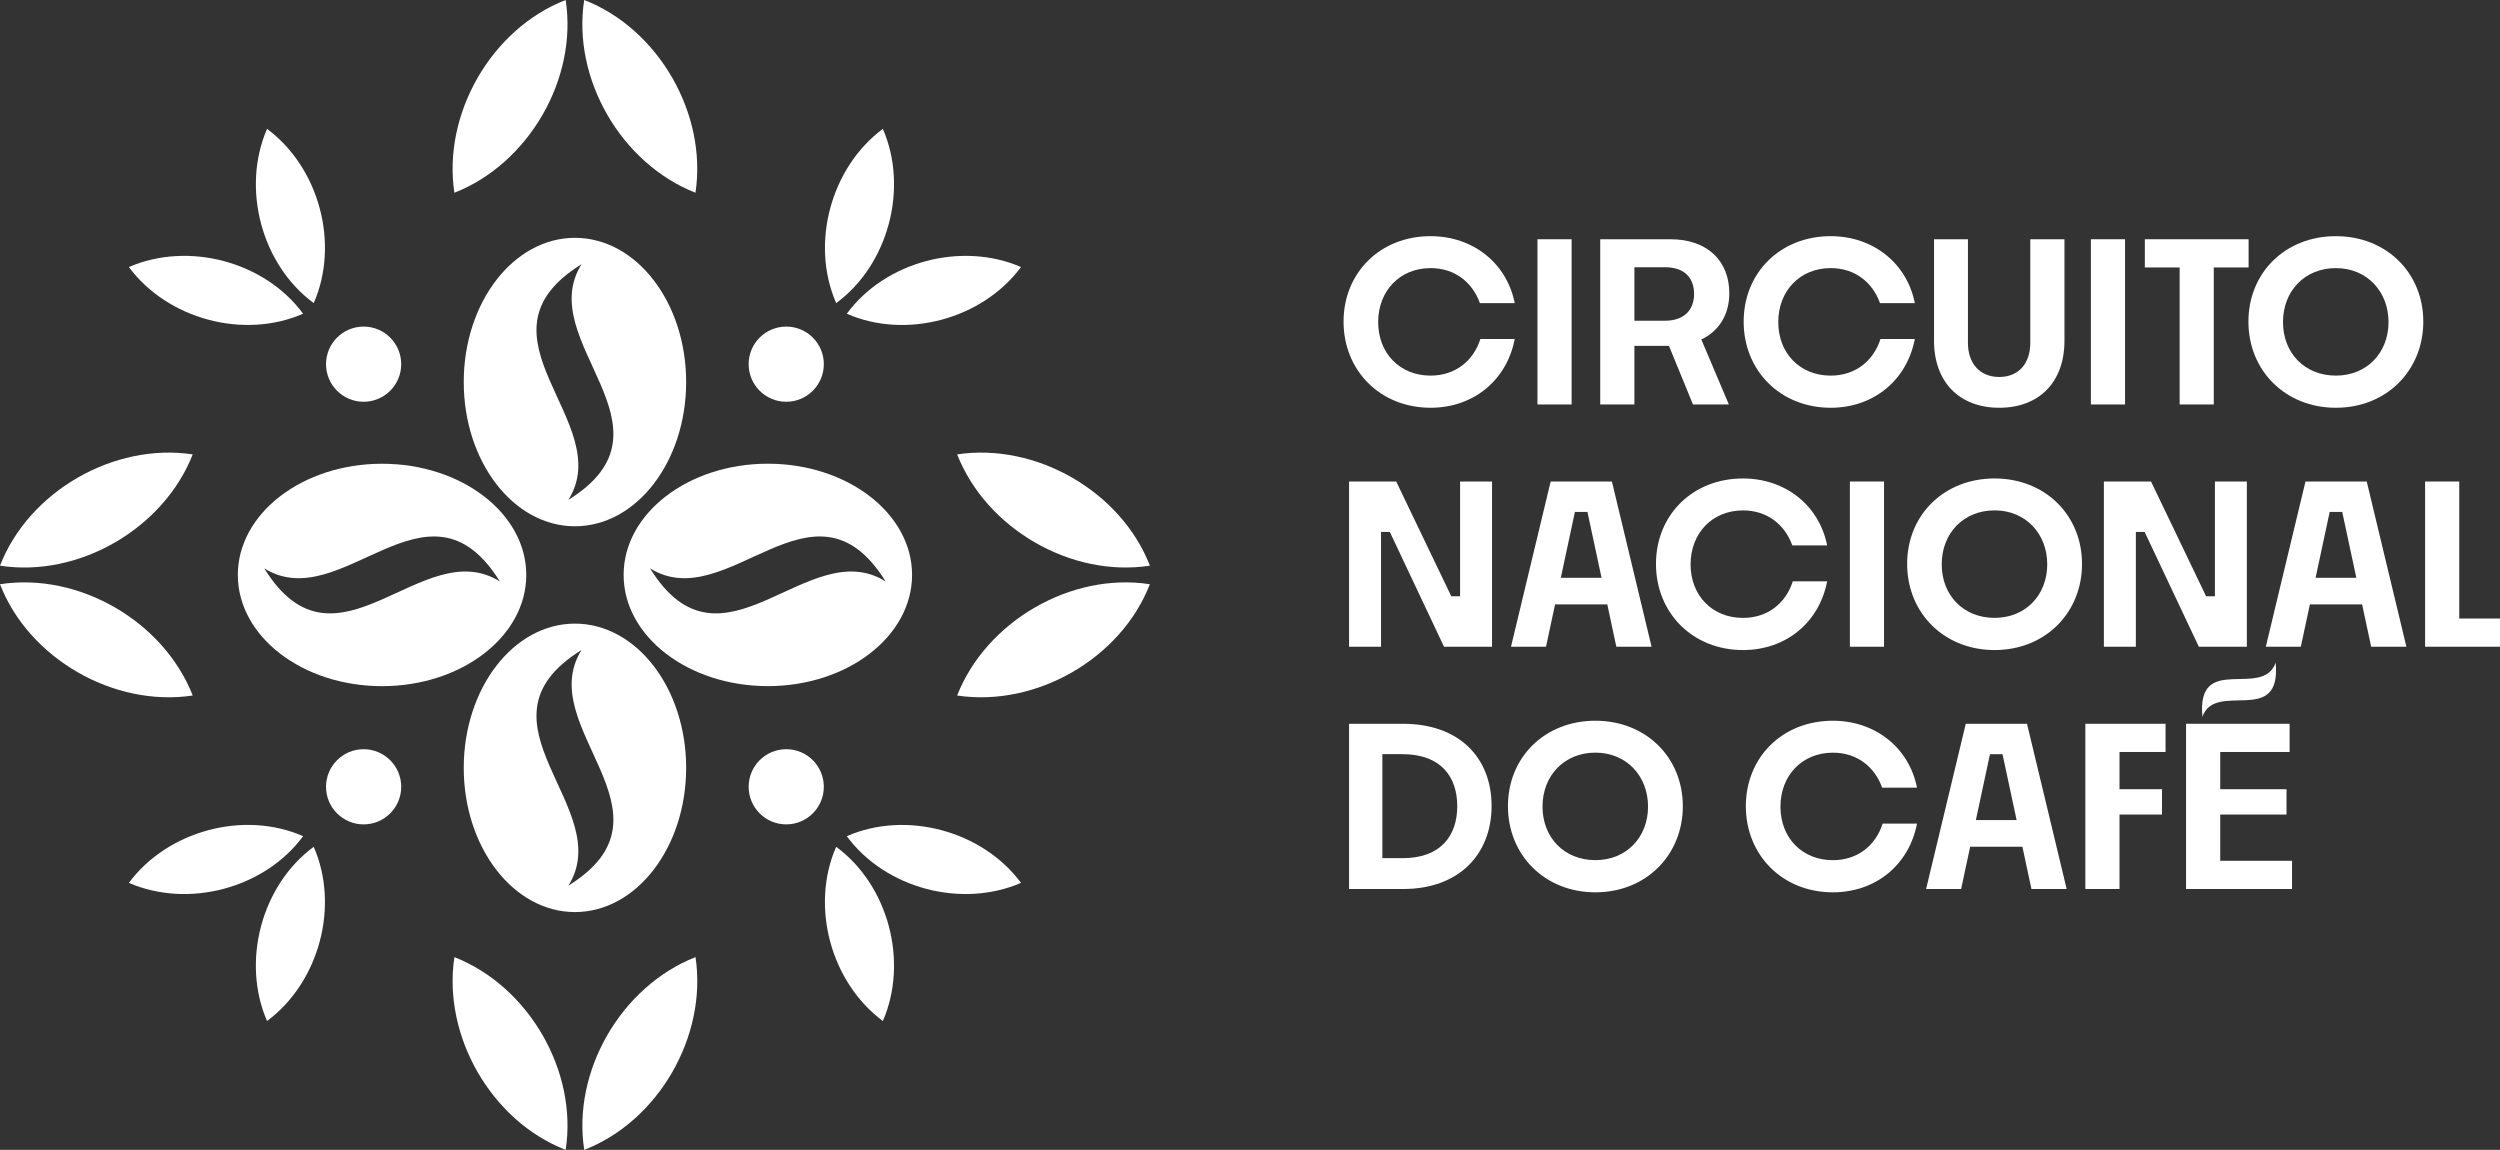 <?xml version="1.0" encoding="UTF-8"?>
<svg id="Camada_2" data-name="Camada 2" xmlns="http://www.w3.org/2000/svg" viewBox="0 0 721.63 331.92">
  <rect x="0" y="0" width="721.63" height="331.92" fill="#333333" stroke="none"/>
  <defs>
    <style>
      .cls-1 {
        fill: #fff;
      }
    </style>
  </defs>
  <g id="Camada_3" data-name="Camada 3">
    <g>
      <g>
        <path class="cls-1" d="M412.94,117.7c-14.56,0-25.12-10.75-25.12-24.86s10.56-24.67,25.12-24.67c12.21,0,22,7.76,24.29,19.33h-10.05c-2.16-5.98-7.19-10.11-14.24-10.11-8.9,0-15.13,6.61-15.13,15.58s6.23,15.45,15.13,15.45c7.19,0,12.4-4.32,14.37-10.56h9.92c-2.29,11.89-11.89,19.84-24.29,19.84Z"/>
        <path class="cls-1" d="M443.79,116.75v-47.69h9.86v47.69h-9.86Z"/>
        <path class="cls-1" d="M481.75,99.84h-9.98v16.91h-9.86v-47.69h20.28c10.81,0,16.98,6.42,16.98,15.58,0,6.04-2.86,10.87-8.08,13.35l7.95,18.76h-10.36l-6.93-16.91ZM471.77,77.14v15.45h8.71c6.17,0,8.52-3.62,8.52-7.76s-2.29-7.69-8.39-7.69h-8.84Z"/>
        <path class="cls-1" d="M528.43,117.7c-14.56,0-25.12-10.75-25.12-24.86s10.56-24.67,25.12-24.67c12.21,0,22,7.76,24.29,19.33h-10.05c-2.16-5.98-7.19-10.11-14.24-10.11-8.9,0-15.13,6.61-15.13,15.58s6.23,15.45,15.13,15.45c7.19,0,12.4-4.32,14.37-10.56h9.92c-2.29,11.89-11.89,19.84-24.29,19.84Z"/>
        <path class="cls-1" d="M577.08,117.7c-11.45,0-18.82-7.38-18.82-19.33v-29.31h9.79v29.89c0,5.85,3.31,9.86,9.03,9.86s8.97-4.01,8.97-9.86v-29.89h9.86v29.31c0,11.95-7.31,19.33-18.82,19.33Z"/>
        <path class="cls-1" d="M603.54,116.75v-47.69h9.86v47.69h-9.86Z"/>
        <path class="cls-1" d="M629.16,116.75v-39.55h-10.05v-8.14h29.95v8.14h-10.05v39.55h-9.86Z"/>
        <path class="cls-1" d="M674.25,117.7c-14.62,0-25.24-10.75-25.24-24.86s10.62-24.67,25.24-24.67,25.24,10.62,25.24,24.67-10.56,24.86-25.24,24.86ZM674.25,108.42c8.97,0,15.2-6.61,15.2-15.45s-6.23-15.58-15.2-15.58-15.26,6.61-15.26,15.58,6.3,15.45,15.26,15.45Z"/>
        <path class="cls-1" d="M389.41,186.68v-47.69h13.61l15.9,33.13h2.54v-33.13h9.22v47.69h-13.86l-15.64-33.13h-2.54v33.13h-9.22Z"/>
        <path class="cls-1" d="M463.94,174.47h-15.07l-2.61,12.21h-10.11l11.45-47.69h17.68l11.45,47.69h-10.17l-2.61-12.21ZM450.53,166.78h11.76l-4.07-19.01h-3.62l-4.07,19.01Z"/>
        <path class="cls-1" d="M503.12,187.64c-14.56,0-25.12-10.74-25.12-24.86s10.56-24.67,25.12-24.67c12.21,0,22,7.76,24.29,19.33h-10.05c-2.16-5.98-7.19-10.11-14.24-10.11-8.9,0-15.13,6.61-15.13,15.58s6.23,15.45,15.13,15.45c7.19,0,12.4-4.32,14.37-10.56h9.92c-2.29,11.89-11.89,19.84-24.29,19.84Z"/>
        <path class="cls-1" d="M533.97,186.68v-47.69h9.86v47.69h-9.86Z"/>
        <path class="cls-1" d="M575.74,187.64c-14.62,0-25.24-10.74-25.24-24.86s10.62-24.67,25.24-24.67,25.24,10.62,25.24,24.67-10.56,24.86-25.24,24.86ZM575.74,178.35c8.97,0,15.2-6.61,15.2-15.45s-6.23-15.58-15.2-15.58-15.26,6.61-15.26,15.58,6.3,15.45,15.26,15.45Z"/>
        <path class="cls-1" d="M607.29,186.68v-47.69h13.61l15.9,33.13h2.54v-33.13h9.22v47.69h-13.86l-15.64-33.13h-2.54v33.13h-9.22Z"/>
        <path class="cls-1" d="M681.82,174.47h-15.07l-2.61,12.21h-10.11l11.45-47.69h17.68l11.45,47.69h-10.17l-2.61-12.21ZM668.4,166.78h11.76l-4.07-19.01h-3.62l-4.07,19.01Z"/>
        <path class="cls-1" d="M721.63,186.68h-21.62v-47.69h9.86v39.55h11.76v8.14Z"/>
        <path class="cls-1" d="M389.41,256.61v-47.69h15.58c16.15,0,25.56,9.73,25.56,23.72s-9.47,23.97-25.5,23.97h-15.64ZM399.02,217.7v30.01h5.85c11.13,0,15.77-6.61,15.77-15.01s-4.64-15.01-15.83-15.01h-5.79Z"/>
        <path class="cls-1" d="M460.51,257.57c-14.62,0-25.24-10.74-25.24-24.86s10.62-24.67,25.24-24.67,25.24,10.62,25.24,24.67-10.56,24.86-25.24,24.86ZM460.51,248.28c8.97,0,15.2-6.61,15.2-15.45s-6.23-15.58-15.2-15.58-15.26,6.61-15.26,15.58,6.3,15.45,15.26,15.45Z"/>
        <path class="cls-1" d="M529.06,257.57c-14.56,0-25.12-10.74-25.12-24.86s10.56-24.67,25.12-24.67c12.21,0,22,7.76,24.29,19.33h-10.05c-2.16-5.98-7.19-10.11-14.24-10.11-8.9,0-15.13,6.61-15.13,15.58s6.23,15.45,15.13,15.45c7.19,0,12.4-4.32,14.37-10.56h9.92c-2.29,11.89-11.89,19.84-24.29,19.84Z"/>
        <path class="cls-1" d="M583.76,244.41h-15.07l-2.61,12.21h-10.11l11.45-47.69h17.68l11.45,47.69h-10.17l-2.61-12.21ZM570.34,236.71h11.76l-4.07-19.01h-3.62l-4.07,19.01Z"/>
        <path class="cls-1" d="M611.8,235.12v21.49h-9.86v-47.69h23.15v8.14h-13.29v10.75h12.27v7.31h-12.27Z"/>
        <path class="cls-1" d="M661.59,256.61h-30.58v-47.69h29.89v8.14h-20.03v10.75h19.14v7.31h-19.14v13.35h20.73v8.14Z"/>
      </g>
      <g>
        <g>
          <g>
            <g>
              <path class="cls-1" d="M254.84,294.72c-15.02-11.14-21-33.12-13.48-50.29,15.09,11.1,20.92,33.13,13.48,50.29h0Z"/>
              <path class="cls-1" d="M294.72,254.84c-17.16,7.44-39.18,1.62-50.29-13.47,17.16-7.52,39.15-1.55,50.29,13.47h0Z"/>
            </g>
            <g>
              <path class="cls-1" d="M77.08,37.2c15.02,11.14,21,33.12,13.48,50.29-15.09-11.1-20.92-33.13-13.48-50.29h0Z"/>
              <path class="cls-1" d="M37.2,77.08c17.16-7.44,39.18-1.62,50.29,13.47-17.16,7.52-39.15,1.55-50.29-13.47h0Z"/>
            </g>
          </g>
          <g>
            <g>
              <path class="cls-1" d="M294.72,77.08c-11.14,15.02-33.12,21-50.29,13.48,11.1-15.09,33.13-20.92,50.29-13.48h0Z"/>
              <path class="cls-1" d="M254.84,37.2c7.44,17.16,1.62,39.18-13.47,50.29-7.52-17.16-1.55-39.15,13.47-50.29h0Z"/>
            </g>
            <g>
              <path class="cls-1" d="M37.2,254.84c11.14-15.02,33.12-21,50.29-13.48-11.1,15.09-33.13,20.92-50.29,13.48h0Z"/>
              <path class="cls-1" d="M77.08,294.72c-7.44-17.16-1.62-39.18,13.47-50.29,7.52,17.16,1.55,39.15-13.47,50.29h0Z"/>
            </g>
          </g>
          <g>
            <g>
              <path class="cls-1" d="M276.28,131.16c22.73-3.43,47.3,10.65,55.64,32.12-22.76,3.52-47.24-10.71-55.64-32.12h0Z"/>
              <path class="cls-1" d="M276.28,200.76c8.39-21.4,32.87-35.64,55.63-32.12-8.33,21.47-32.9,35.55-55.63,32.12h0Z"/>
            </g>
            <g>
              <path class="cls-1" d="M55.63,200.76c-22.73,3.43-47.31-10.65-55.63-32.12,22.76-3.52,47.24,10.71,55.63,32.12h0Z"/>
              <path class="cls-1" d="M55.63,131.16C47.24,152.56,22.76,166.81,0,163.28c8.33-21.47,32.9-35.55,55.63-32.12h0Z"/>
            </g>
          </g>
          <g>
            <g>
              <path class="cls-1" d="M131.16,55.64c-3.43-22.73,10.65-47.3,32.12-55.64,3.52,22.76-10.71,47.24-32.12,55.64h0Z"/>
              <path class="cls-1" d="M200.76,55.64C179.35,47.24,165.11,22.76,168.63,0c21.47,8.33,35.55,32.9,32.12,55.63h0Z"/>
            </g>
            <g>
              <path class="cls-1" d="M200.76,276.28c3.43,22.73-10.65,47.31-32.12,55.63-3.52-22.76,10.71-47.24,32.12-55.63h0Z"/>
              <path class="cls-1" d="M131.16,276.28c21.4,8.39,35.64,32.87,32.12,55.63-21.47-8.33-35.55-32.9-32.12-55.63h0Z"/>
            </g>
          </g>
        </g>
        <g>
          <path class="cls-1" d="M165.96,151.91c17.73,0,32.1-18.64,32.1-41.63s-14.37-41.63-32.1-41.63-32.1,18.64-32.1,41.63,14.37,41.63,32.1,41.63ZM167.86,76.27c-13.98,22.35,29.77,47.21-3.79,68.01,14.04-22.35-29.84-47.23,3.79-68.01Z"/>
          <path class="cls-1" d="M165.96,180.01c-17.73,0-32.1,18.64-32.1,41.63s14.37,41.63,32.1,41.63,32.1-18.64,32.1-41.63-14.37-41.63-32.1-41.63ZM164.07,255.64c14.04-22.35-29.84-47.23,3.79-68.01-13.98,22.35,29.77,47.21-3.79,68.01Z"/>
          <path class="cls-1" d="M151.91,165.96c0-17.73-18.64-32.1-41.63-32.1s-41.63,14.37-41.63,32.1,18.64,32.1,41.63,32.1,41.63-14.37,41.63-32.1ZM76.27,164.05c22.35,13.98,47.21-29.77,68.01,3.79-22.35-14.04-47.23,29.84-68.01-3.79Z"/>
          <path class="cls-1" d="M221.64,133.85c-22.99,0-41.63,14.37-41.63,32.1s18.64,32.1,41.63,32.1,41.63-14.37,41.63-32.1-18.64-32.1-41.63-32.1ZM187.63,164.05c22.35,13.98,47.21-29.77,68.01,3.79-22.35-14.04-47.23,29.84-68.01-3.79Z"/>
        </g>
        <g>
          <circle class="cls-1" cx="226.95" cy="227.11" r="10.85"/>
          <circle class="cls-1" cx="104.96" cy="105.12" r="10.85"/>
        </g>
        <g>
          <circle class="cls-1" cx="226.95" cy="105.12" r="10.85"/>
          <circle class="cls-1" cx="104.96" cy="227.11" r="10.85"/>
        </g>
      </g>
      <path class="cls-1" d="M656.87,191.28c1.75,18.65-17.42,5.03-21.14,15.61-1.77-18.68,17.43-5,21.14-15.61h0Z"/>
    </g>
  </g>
</svg>
